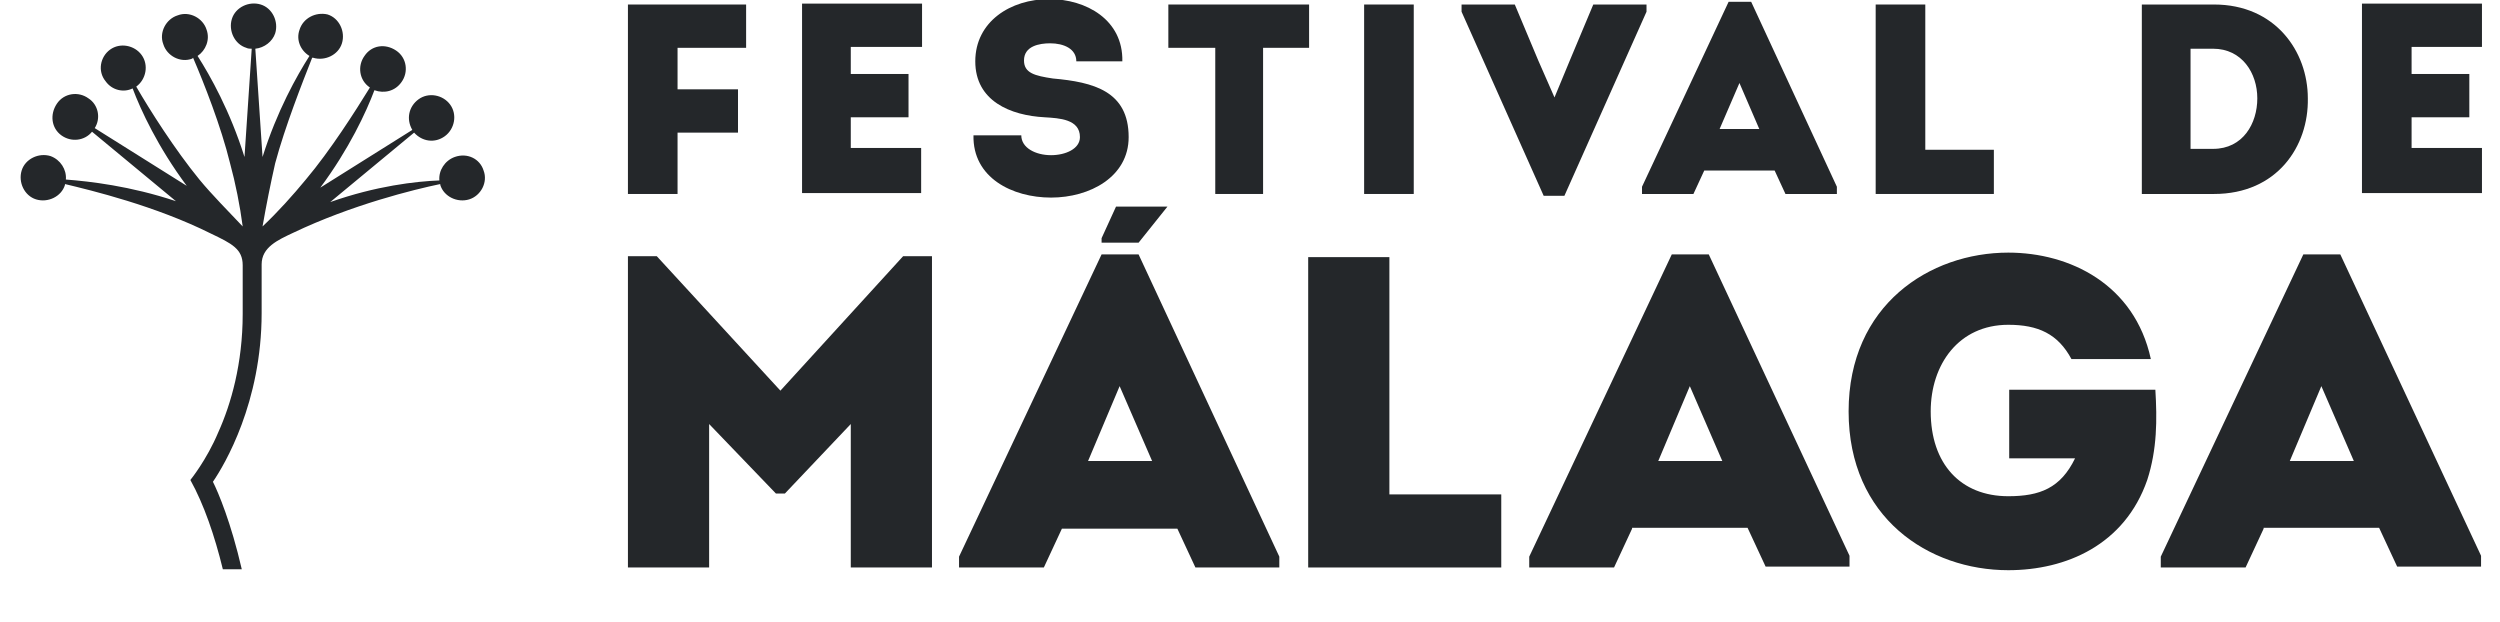 <?xml version="1.0" encoding="utf-8"?>
<!-- Generator: Adobe Illustrator 27.5.0, SVG Export Plug-In . SVG Version: 6.00 Build 0)  -->
<svg version="1.1" id="Capa_1" xmlns="http://www.w3.org/2000/svg" xmlns:xlink="http://www.w3.org/1999/xlink" x="0px" y="0px"
	 viewBox="0 0 277.1 68.9" style="enable-background:new 0 0 277.1 68.9;" xml:space="preserve">
<style type="text/css">
	.st0{fill-rule:evenodd;clip-rule:evenodd;fill:#24272A;}
	.st1{fill:#24272A;}
</style>
<g>
	<path class="st0" d="M50.4,17.4c-1.1,0.4-1.8,1.5-1.7,2.6c-2.6,0.1-7,0.6-12.1,2.4l9.3-7.7c0.9,1,2.3,1.2,3.4,0.4
		c1.1-0.8,1.4-2.4,0.6-3.5s-2.4-1.4-3.5-0.6c-1.1,0.8-1.4,2.2-0.7,3.4l-10.2,6.4c3.2-4.3,5.1-8.4,6-10.8c1.1,0.4,2.3,0.1,3-0.9
		c0.8-1.1,0.6-2.7-0.6-3.5s-2.7-0.6-3.5,0.6c-0.8,1.1-0.6,2.7,0.6,3.5L41,9.7c-1.6,2.6-4.4,7-7.1,10.2c-1.4,1.7-3.1,3.6-4.8,5.2
		c0.4-2.3,0.9-4.8,1.4-7c1.1-4.1,3-8.9,4.1-11.7l0.1,0c1.3,0.4,2.8-0.3,3.2-1.6c0.4-1.3-0.3-2.8-1.6-3.2C35,1.3,33.6,2,33.2,3.3
		c-0.4,1.1,0.1,2.3,1.1,2.9c-1.4,2.2-3.6,6.1-5.2,11.2l-0.8-12c1-0.1,1.9-0.8,2.2-1.7c0.4-1.3-0.3-2.8-1.6-3.2
		c-1.3-0.4-2.8,0.3-3.2,1.6c-0.4,1.3,0.3,2.8,1.6,3.2c0.2,0.1,0.4,0.1,0.6,0.1l-0.8,12c-1.6-5.1-3.8-9-5.2-11.2
		c0.9-0.6,1.4-1.8,1-2.9C22.5,2,21,1.2,19.7,1.7c-1.3,0.4-2.1,1.9-1.6,3.2c0.4,1.3,1.9,2.1,3.2,1.6l0.1-0.1
		c1.2,2.8,3.1,7.6,4.1,11.7c0.6,2.2,1.1,4.7,1.4,7c-1.6-1.7-3.4-3.5-4.8-5.2c-2.7-3.3-5.5-7.7-7-10.3c1.1-0.8,1.4-2.4,0.6-3.5
		s-2.4-1.4-3.5-0.6S10.8,7.9,11.7,9c0.7,1,2,1.3,3,0.8c0.9,2.4,2.8,6.5,6,10.8l-10.2-6.4c0.7-1.1,0.4-2.6-0.7-3.3
		c-1.1-0.8-2.7-0.6-3.5,0.6S5.7,14.2,6.8,15c1.1,0.8,2.6,0.6,3.4-0.4l9.3,7.7c-5.1-1.7-9.6-2.2-12.2-2.4c0.1-1.1-0.6-2.2-1.7-2.6
		c-1.3-0.4-2.8,0.3-3.2,1.6c-0.4,1.3,0.3,2.8,1.6,3.2c1.3,0.4,2.8-0.3,3.2-1.6l0-0.1c2.9,0.7,10,2.4,16.2,5.5
		c2.3,1.1,3.5,1.7,3.5,3.5v5.4c0,5.5-1.3,10-2.7,13.1c-1.3,3.1-3.1,5.3-3.1,5.3c1.5,2.7,2.7,6.2,3.6,9.9h2.1
		c-1.2-5.2-2.6-8.5-3.2-9.7c1.3-1.9,5.4-8.8,5.4-18.7v-5.4c0-1.9,1.8-2.7,3.5-3.5c6.5-3.1,13.4-4.8,16.3-5.4l0,0.1
		c0.4,1.3,1.9,2,3.2,1.6c1.3-0.4,2.1-1.9,1.6-3.2C53.2,17.6,51.8,16.9,50.4,17.4L50.4,17.4z"/>
	<g>
		<g>
			<path class="st1" d="M129.4,22.9l-3.2,4h-4.1v-0.5l1.6-3.5"/>
			<path class="st1" d="M100.1,28.4h3.2v34.5h-9V47l-7.3,7.7h-1L78.6,47v15.9h-9V28.4h3.2l13.7,14.9L100.1,28.4L100.1,28.4z"/>
			<path class="st1" d="M117.7,58.6l-2,4.3h-9.4v-1.2l15.8-33.5h4.1l15.6,33.5v1.2h-9.3l-2-4.3H117.7L117.7,58.6z M120.6,51.1h7.1
				l-3.6-8.3L120.6,51.1L120.6,51.1z"/>
			<path class="st1" d="M154,54.8h12.4v8.1H145V28.5h9L154,54.8L154,54.8z"/>
			<path class="st1" d="M180.9,58.6l-2,4.3h-9.4v-1.2l15.8-33.5h4.1L205,61.6v1.2h-9.3l-2-4.3H180.9L180.9,58.6z M183.8,51.1h7.1
				l-3.6-8.3L183.8,51.1z"/>
			<path class="st1" d="M222.6,28c6.8,0,14,3.5,15.8,11.8h-8.8c-1.5-2.8-3.7-3.8-7-3.8c-5.5,0-8.6,4.4-8.6,9.6
				c0,5.8,3.3,9.4,8.6,9.4c3.5,0,5.8-0.9,7.4-4.2h-7.3v-7.6h16.2c0.2,3.3,0.2,6.6-0.9,10c-2.5,7.2-9,10-15.4,10
				c-8.8,0-17.7-5.8-17.7-17.6S213.9,28,222.6,28z"/>
			<path class="st1" d="M250.9,58.6l-2,4.3h-9.4v-1.2l15.8-33.5h4.1L275,61.6v1.2h-9.3l-2-4.3H250.9L250.9,58.6z M253.8,51.1h7.1
				l-3.6-8.3L253.8,51.1z"/>
		</g>
		<g>
			<path class="st1" d="M81.8,14.7h-6.7v6.8h-5.5v-21h13.1v4.8h-7.6v4.6h6.7V14.7z"/>
			<path class="st1" d="M113.2,15c0,1.4,1.6,2.2,3.3,2.2c1.6,0,3.2-0.7,3.2-2c0-2-2.3-2.1-3.9-2.2c-3.8-0.2-7.7-1.8-7.7-6.2
				s3.9-6.9,8.2-6.9c4.1,0,8.2,2.3,8.1,6.9h-5.1c0-1.4-1.4-2-2.9-2c-1.2,0-2.9,0.3-2.9,1.9c0,1.4,1.2,1.7,3.2,2
				c4.5,0.4,8.4,1.4,8.4,6.5c0,4.4-4.3,6.7-8.6,6.7s-8.7-2.2-8.6-6.9C108,15,113.2,15,113.2,15z"/>
			<path class="st1" d="M129.5,5.3V0.5h15.6v4.8H140v16.2h-5.3V5.3H129.5z"/>
			<path class="st1" d="M172.3,10.8l1.7-4.1l2.6-6.2h5.9v0.8l-9.1,20.4h-2.3l-9.1-20.4V0.5h5.9l2.6,6.2L172.3,10.8
				C172.2,10.8,172.3,10.8,172.3,10.8z"/>
			<path class="st1" d="M188.9,18.9l-1.2,2.6h-5.7v-0.8l9.6-20.5h2.5l9.5,20.5v0.8h-5.7l-1.2-2.6L188.9,18.9L188.9,18.9z
				 M190.6,14.3h4.4l-2.2-5.1L190.6,14.3z"/>
			<path class="st1" d="M213.4,16.6h7.6v4.9h-13.1v-21h5.5V16.6z"/>
			<path class="st1" d="M245.4,0.5c6.8,0,10.4,5.2,10.4,10.4c0.1,5.3-3.4,10.6-10.4,10.6h-8v-21H245.4z M245.3,16.5
				c3.3,0,4.9-2.8,4.9-5.6s-1.7-5.5-4.9-5.5h-2.5v11.1H245.3z"/>
			<path class="st1" d="M102.1,5.2h-7.8v3h6.4v4.8h-6.4v3.4h7.8v5H88.9v-21h13.3V5.2z"/>
			<path class="st1" d="M275.1,5.2h-7.8v3h6.4v4.8h-6.4v3.4h7.8v5h-13.3v-21h13.3V5.2z"/>
			<rect x="151.2" y="0.5" class="st1" width="5.5" height="21"/>
		</g>
	</g>
</g>
</svg>
